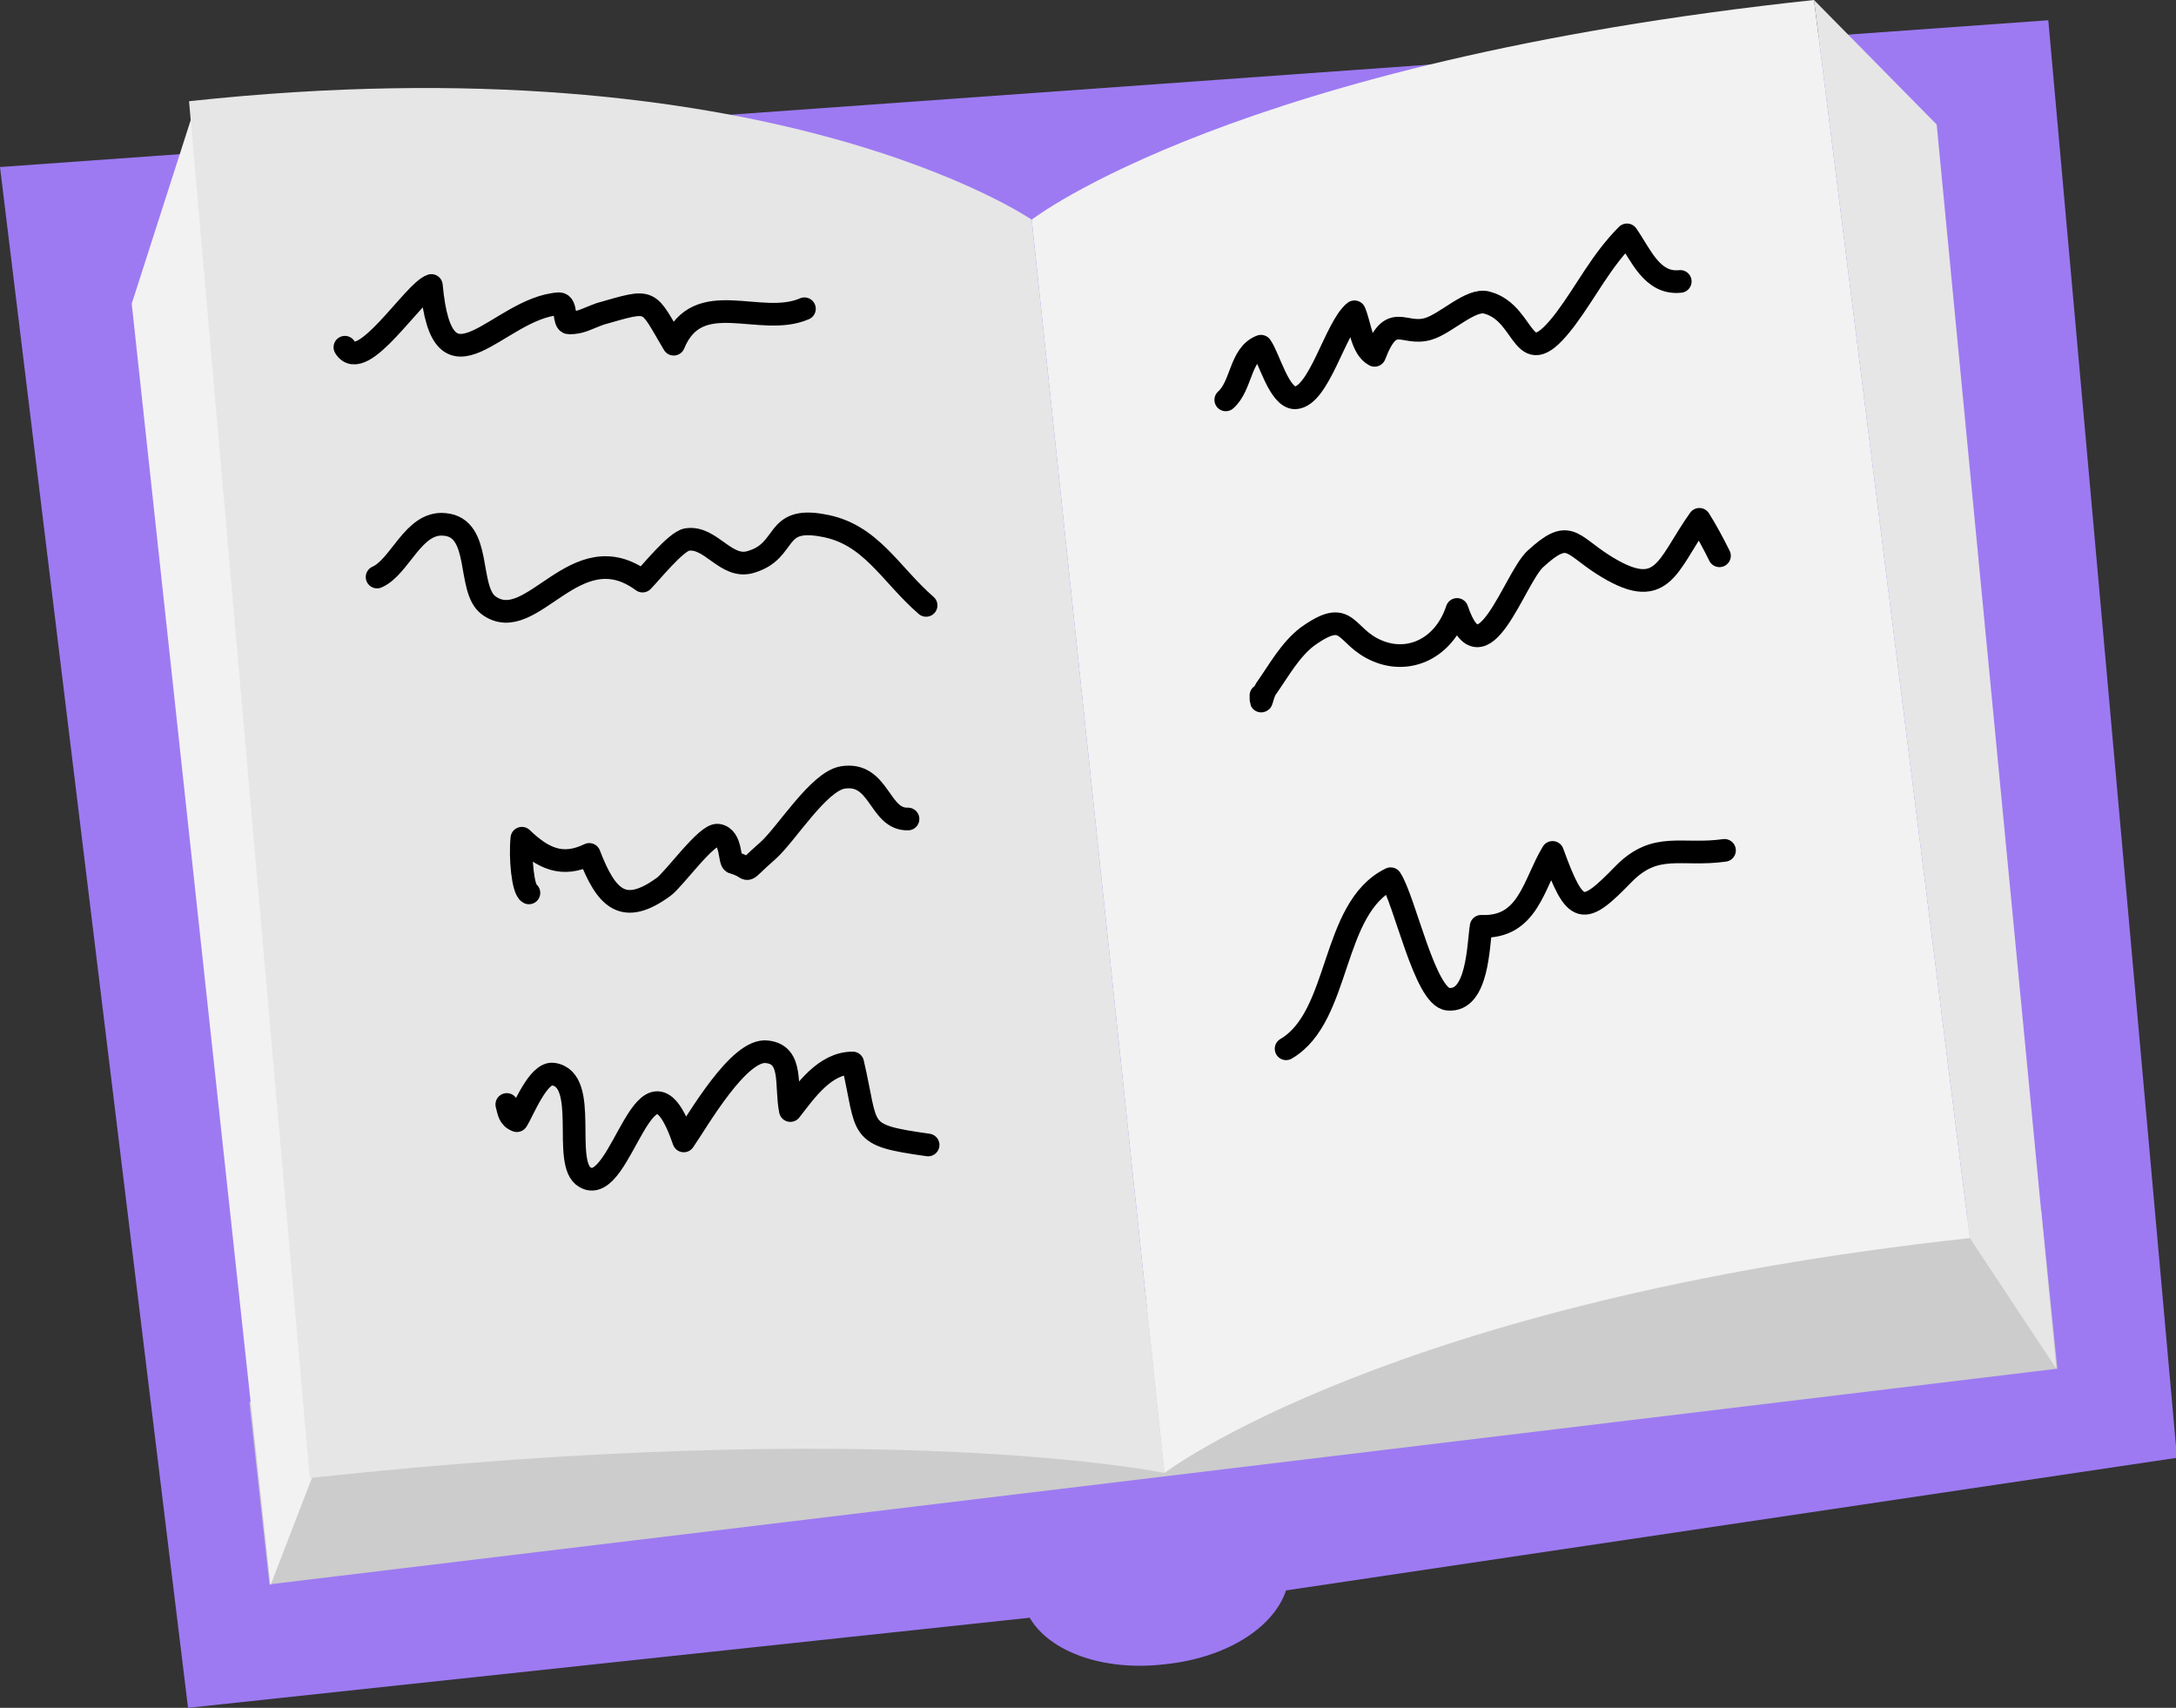<svg width="144" height="113" viewBox="0 0 144 113" fill="none" xmlns="http://www.w3.org/2000/svg">
<rect x="0" y="0" width="144" height="113" fill="#333333" stroke="none"/>
<path d="M135.549 1.34L0 11.052L12.444 113L68.141 107.038C69.471 109.316 73.065 110.589 77.057 110.12C81.05 109.718 84.244 107.775 85.109 105.23L144.067 96.455L135.549 1.34Z" fill="#9D7AF2"/>
<path d="M135.083 80.111L16.503 92.771L17.834 104.828L136.148 90.561L135.083 80.111Z" fill="#CCCCCC"/>
<path d="M130.359 81.92C92.03 86.073 77.057 97.46 77.057 97.46L68.274 14.535C68.274 14.535 81.715 4.086 120.044 0L130.359 81.92Z" fill="#F2F2F2"/>
<path d="M13.043 6.631L8.717 20.095L17.9 104.895L22.292 93.508L13.043 6.631Z" fill="#F2F2F2"/>
<path d="M120.044 0L128.163 8.239L136.081 90.561L130.359 81.92L120.044 0Z" fill="#E6E6E6"/>
<path d="M20.495 97.795C58.824 93.642 77.057 97.46 77.057 97.46L68.273 14.535C68.273 14.535 50.839 2.545 12.51 6.698L20.495 97.795Z" fill="#E6E6E6"/>
<path d="M22.824 22.975C23.956 24.851 27.349 19.291 28.547 18.889C29.279 26.86 32.939 20.363 36.998 20.095C37.53 20.095 37.264 21.367 37.663 21.367C38.462 21.367 38.795 21.1 39.726 20.765C43.253 19.76 42.787 19.76 44.584 22.774C46.181 18.889 50.307 21.702 53.235 20.43" stroke="black" stroke-width="1.5" stroke-miterlimit="10" stroke-linecap="round" stroke-linejoin="round"/>
<path d="M24.954 38.18C26.484 37.51 27.349 34.496 29.412 34.697C31.941 34.898 30.876 38.984 32.34 40.056C35.201 42.132 38.063 35.166 42.521 38.448C43.054 37.912 44.717 35.836 45.449 35.702C47.046 35.434 48.044 37.711 49.708 37.175C52.17 36.439 51.172 34.161 54.432 34.764C57.627 35.3 58.891 37.979 61.286 40.056" stroke="black" stroke-width="1.5" stroke-miterlimit="10" stroke-linecap="round" stroke-linejoin="round"/>
<path d="M60.089 54.189C58.159 54.256 58.225 51.041 55.763 51.443C54.166 51.711 52.037 55.194 50.839 56.266C48.843 58.007 49.974 57.471 48.51 57.069C48.244 57.002 48.444 55.395 47.512 55.261C46.78 55.127 44.584 58.208 43.919 58.677C41.257 60.619 40.126 59.481 38.995 56.533C37.198 57.404 35.934 56.801 34.536 55.462C34.403 56.734 34.603 58.878 35.002 59.079" stroke="black" stroke-width="1.5" stroke-miterlimit="10" stroke-linecap="round" stroke-linejoin="round"/>
<path d="M33.538 73.078C33.671 73.547 33.671 73.949 34.203 74.15C34.602 73.547 35.601 70.935 36.599 71.069C39.061 71.404 37.131 77.03 38.728 77.901C41.19 79.308 42.721 68.122 45.249 75.49C46.181 74.15 48.909 69.327 50.773 69.595C52.503 69.796 51.97 71.806 52.303 73.48C53.301 72.207 54.566 70.332 56.429 70.332C57.493 74.887 56.628 75.088 61.419 75.758" stroke="black" stroke-width="1.5" stroke-miterlimit="10" stroke-linecap="round" stroke-linejoin="round"/>
<path d="M81.117 26.458C82.181 25.52 82.048 23.444 83.445 22.908C83.978 23.645 84.643 26.324 85.708 26.324C87.305 26.257 88.37 21.636 89.634 20.631C90.033 21.569 90.1 23.042 90.965 23.511C92.096 20.564 92.828 22.238 94.492 21.769C95.689 21.434 97.353 19.693 98.418 20.028C101.146 20.765 100.614 25.052 103.608 21.1C105.006 19.224 105.937 17.282 107.667 15.54C108.599 16.88 109.331 18.822 111.194 18.621" stroke="black" stroke-width="1.5" stroke-miterlimit="10" stroke-linecap="round" stroke-linejoin="round"/>
<path d="M83.445 46.017C83.445 46.955 83.512 45.883 83.845 45.481C84.643 44.343 85.375 43.003 86.506 42.132C89.301 40.123 88.902 42.132 91.165 43.07C93.227 43.941 95.556 42.936 96.421 40.324C98.085 45.281 100.214 38.247 101.612 36.975C103.808 34.965 103.941 35.97 106.004 37.309C110.063 39.922 110.262 37.444 112.458 34.362C112.924 35.099 113.39 35.97 113.789 36.774" stroke="black" stroke-width="1.5" stroke-miterlimit="10" stroke-linecap="round" stroke-linejoin="round"/>
<path d="M85.109 69.394C88.769 67.251 88.037 60.084 92.029 58.141C92.961 59.548 94.292 65.978 95.823 66.112C97.819 66.313 97.819 62.495 98.018 61.289C101.146 61.423 101.479 58.476 102.743 56.4C104.274 60.62 104.739 60.62 107.468 57.806C109.597 55.663 111.261 56.667 114.122 56.266" stroke="black" stroke-width="1.5" stroke-miterlimit="10" stroke-linecap="round" stroke-linejoin="round"/>
</svg>
